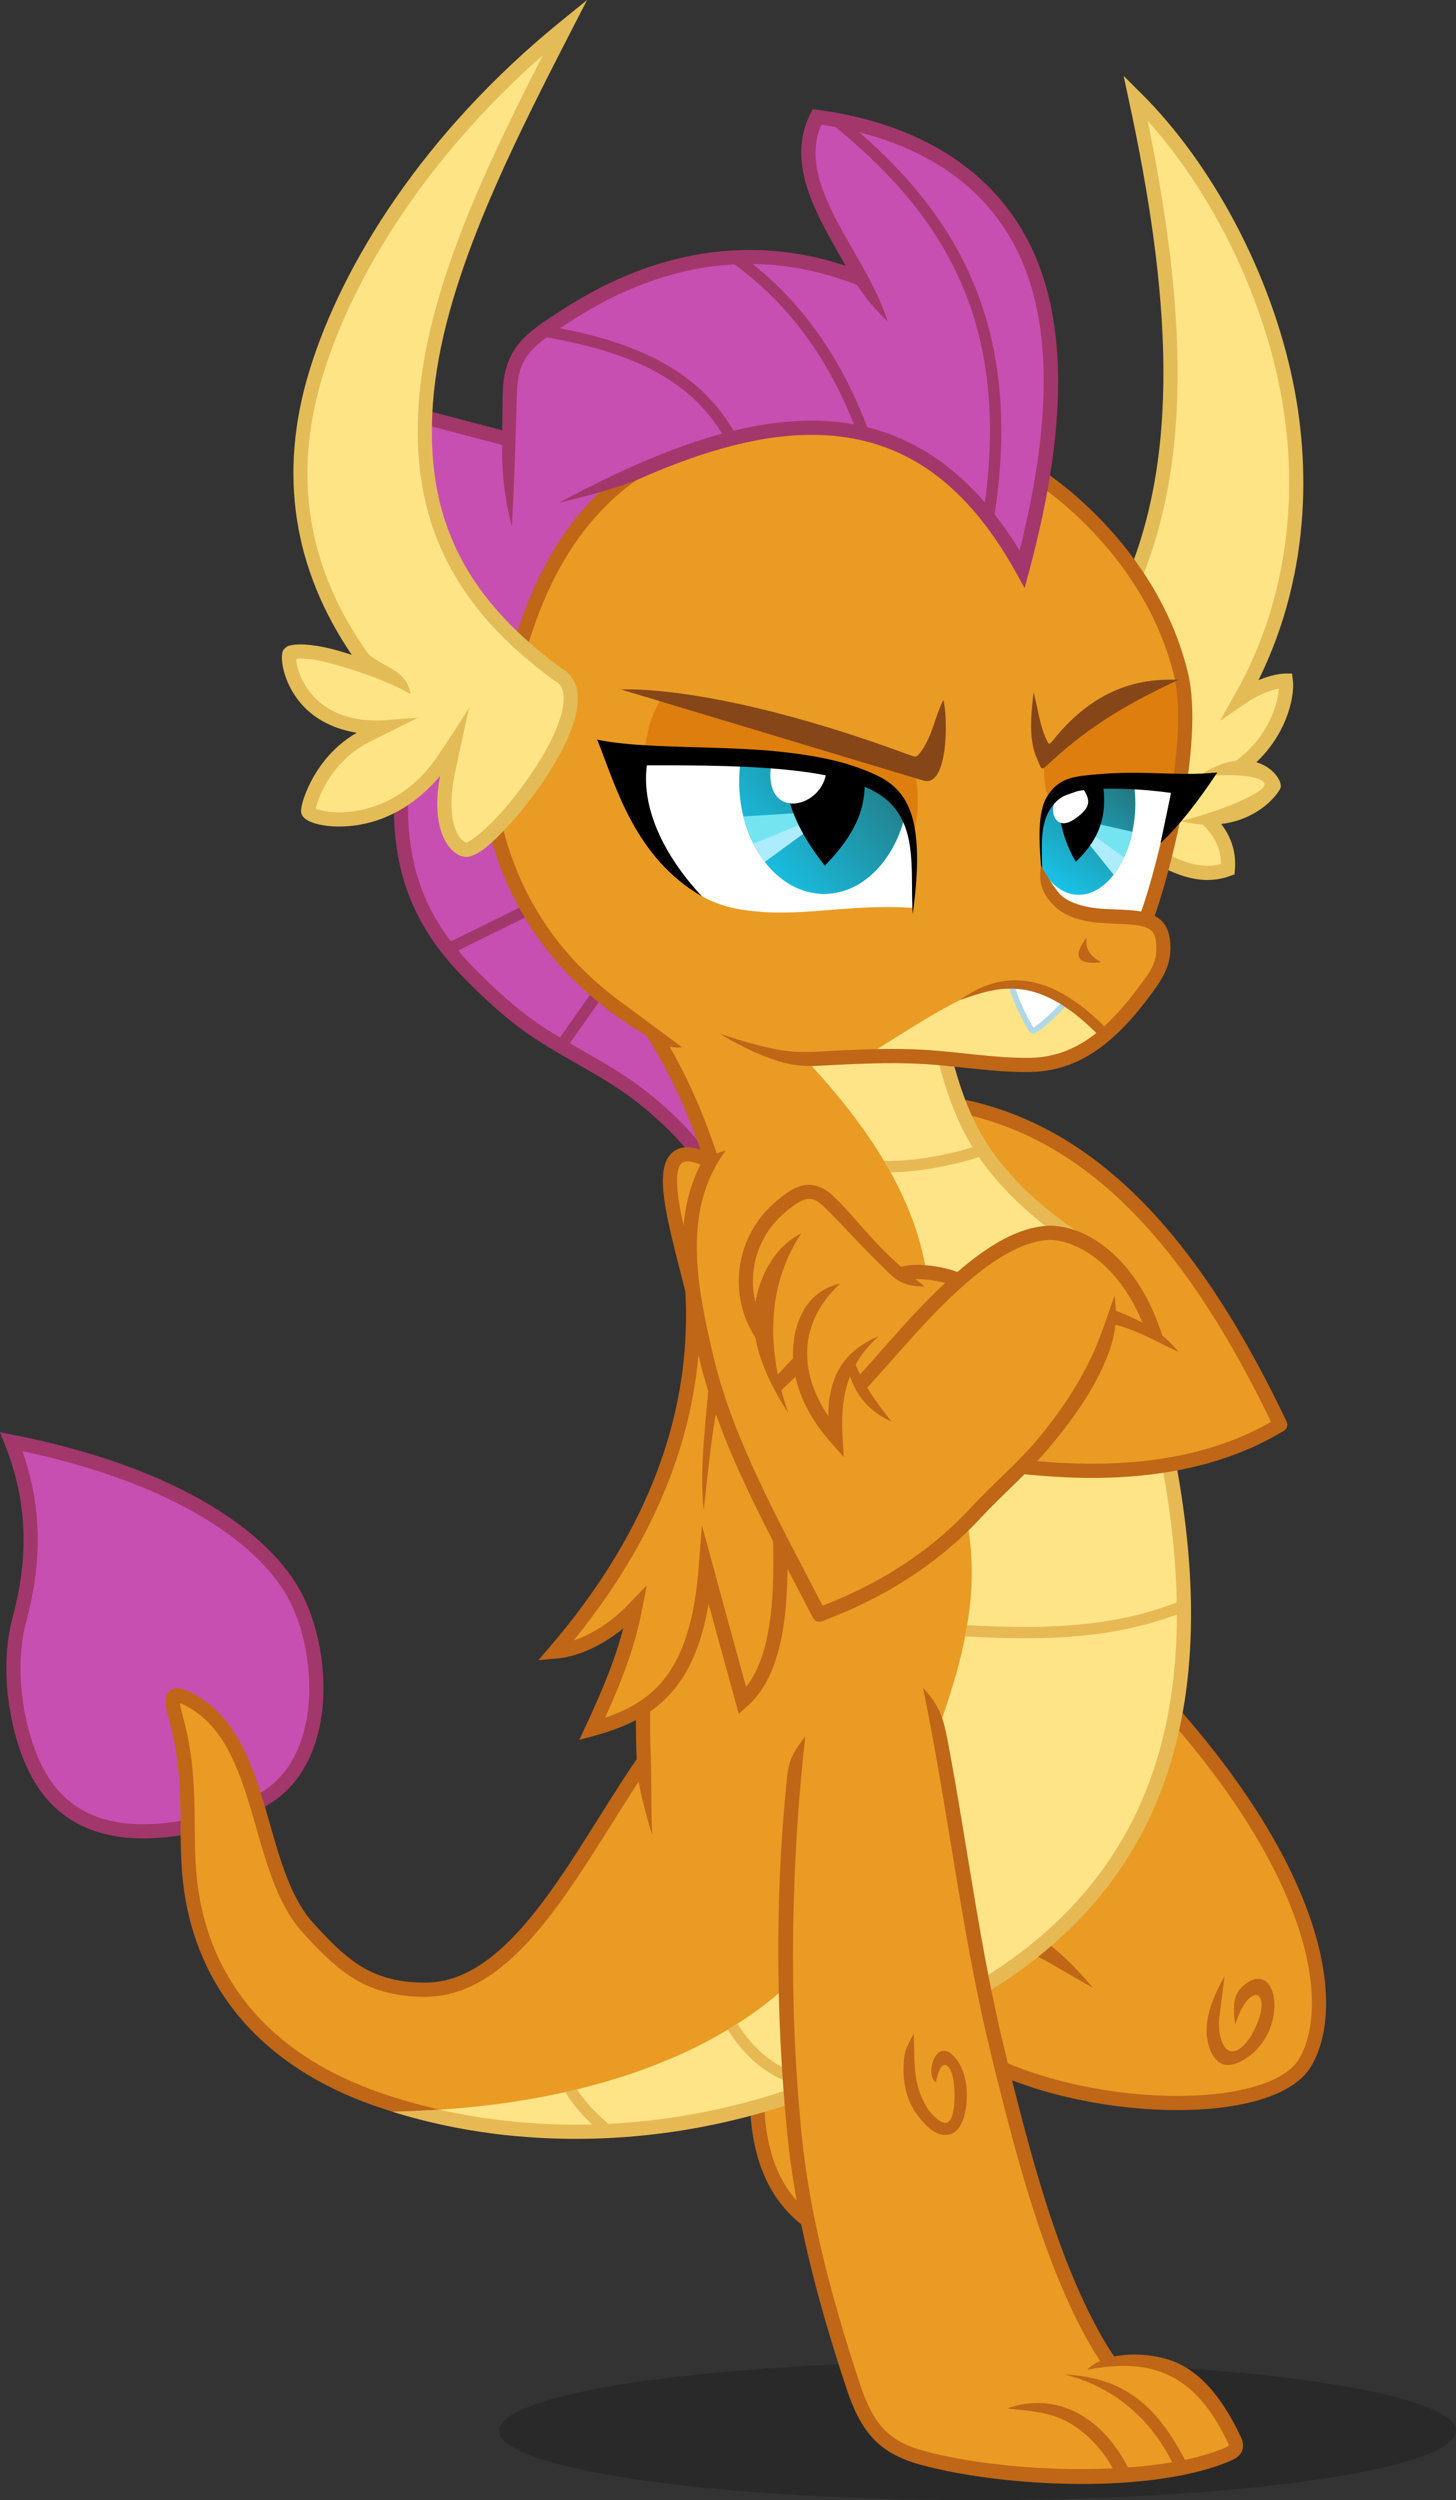 <?xml version="1.0" encoding="UTF-8" standalone="no"?>
<!-- Created with Inkscape (http://www.inkscape.org/) -->
<svg xmlns:dc="http://purl.org/dc/elements/1.1/" xmlns:cc="http://creativecommons.org/ns#" xmlns:rdf="http://www.w3.org/1999/02/22-rdf-syntax-ns#" xmlns:svg="http://www.w3.org/2000/svg" xmlns="http://www.w3.org/2000/svg" xmlns:xlink="http://www.w3.org/1999/xlink" xmlns:sodipodi="http://sodipodi.sourceforge.net/DTD/sodipodi-0.dtd" xmlns:inkscape="http://www.inkscape.org/namespaces/inkscape" id="svg2" version="1.1" inkscape:version="0.91 r13725" width="1026.825" height="1762.143" viewBox="0 0 1026.825 1762.143" sodipodi:docname="3cool5school.svg" inkscape:export-filename="/home/tps/3cool5school.png" inkscape:export-xdpi="525.89276" inkscape:export-ydpi="525.89276">
  <rect x="0" y="0" width="1026.825" height="1762.143" fill="#333333" stroke="none"/>
  <defs id="defs6">
    <linearGradient inkscape:collect="always" id="linearGradient4619">
      <stop style="stop-color:#23777f;stop-opacity:1;" offset="0" id="stop4621"/>
      <stop style="stop-color:#19c2e7;stop-opacity:1" offset="1" id="stop4623"/>
    </linearGradient>
    <clipPath clipPathUnits="userSpaceOnUse" id="clipPath4140">
      <rect style="opacity:1;fill:#fcf091;fill-opacity:1;stroke:none;stroke-width:1;stroke-linecap:butt;stroke-linejoin:miter;stroke-miterlimit:6;stroke-dasharray:none;stroke-opacity:1" id="rect4142" width="470.058" height="649.191" x="138.728" y="317.672"/>
    </clipPath>
    <clipPath clipPathUnits="userSpaceOnUse" id="clipPath4140-3">
      <rect style="opacity:1;fill:#fcf091;fill-opacity:1;stroke:none;stroke-width:1;stroke-linecap:butt;stroke-linejoin:miter;stroke-miterlimit:6;stroke-dasharray:none;stroke-opacity:1" id="rect4142-6" width="470.058" height="649.191" x="138.728" y="317.672"/>
    </clipPath>
    <clipPath clipPathUnits="userSpaceOnUse" id="clipPath4316">
      <path style="opacity:1;fill:none;fill-opacity:1;stroke:#ff00ff;stroke-width:1;stroke-linecap:butt;stroke-linejoin:miter;stroke-miterlimit:6;stroke-dasharray:none;stroke-opacity:1" d="m 639.797,1176.316 c 13.177,4.468 7.461,17.518 20.804,23.483 17.314,7.739 108.711,11.58 108.711,11.58 0,0 151.128,-16.207 228.476,-53.12 l 87.926,-54.449 C 1233.582,1020.258 1274.796,870.578 1240,702.857 l -188.095,0 c 48.979,87.982 15.034,166.75 -14.399,246.019 l -38.129,45.597 c -10.862,25.391 -20.939,59.416 -39.204,79.506 -53.224,58.544 -159.465,105.587 -320.377,102.336 z" id="path4318" inkscape:connector-curvature="0" sodipodi:nodetypes="cscccccccsc"/>
    </clipPath>
    <clipPath clipPathUnits="userSpaceOnUse" id="clipPath4476">
      <path style="opacity:1;fill:none;fill-opacity:1;stroke:#00ff00;stroke-width:1;stroke-linecap:butt;stroke-linejoin:miter;stroke-miterlimit:6;stroke-dasharray:none;stroke-opacity:1" d="m 957.069,432.29 c 42.572,44.969 77.913,94.886 87.408,151.338 0.94,5.587 14.819,8.603 21.19,4.25 32.744,-22.372 65.484,-44.785 103.181,-19.823 L 1067.024,410.37 Z" id="path4478" inkscape:connector-curvature="0" sodipodi:nodetypes="cssccc"/>
    </clipPath>
    <clipPath clipPathUnits="userSpaceOnUse" id="clipPath4569">
      <ellipse ry="79.276" rx="59.901" cy="238.875" cx="972.5" id="ellipse4571" style="opacity:1;fill:none;fill-opacity:1;stroke:#00ff00;stroke-width:1;stroke-linecap:butt;stroke-linejoin:miter;stroke-miterlimit:6;stroke-dasharray:none;stroke-opacity:1"/>
    </clipPath>
    <clipPath clipPathUnits="userSpaceOnUse" id="clipPath4597">
      <path sodipodi:nodetypes="cscccc" inkscape:connector-curvature="0" id="path4599" d="m 854.185,282.384 c 9.853,26.762 32.971,42.813 61.132,47.003 40.627,6.045 71.521,-4.467 119.582,-1.402 5.907,-32.305 -0.614,-55.31 -9.241,-76.714 -61.972,-35.607 -128.049,-26.365 -193.04,-28.991 z" style="opacity:1;fill:#ffffff;fill-opacity:1;stroke:none;stroke-width:1;stroke-linecap:butt;stroke-linejoin:miter;stroke-miterlimit:6;stroke-dasharray:none;stroke-opacity:1"/>
    </clipPath>
    <linearGradient inkscape:collect="always" xlink:href="#linearGradient4619" id="linearGradient4625" x1="1027.099" y1="230.125" x2="931.651" y2="312.875" gradientUnits="userSpaceOnUse"/>
    <clipPath clipPathUnits="userSpaceOnUse" id="clipPath4675">
      <ellipse transform="matrix(1,0,-0.041,0.999,0,0)" ry="60.496" rx="37.383" cy="258.593" cx="1165.142" id="ellipse4677" style="opacity:1;fill:none;fill-opacity:1;stroke:#ff0000;stroke-width:1;stroke-linecap:butt;stroke-linejoin:round;stroke-miterlimit:6;stroke-dasharray:none;stroke-opacity:1"/>
    </clipPath>
    <linearGradient inkscape:collect="always" xlink:href="#linearGradient4619" id="linearGradient4685" x1="1201.686" y1="244.582" x2="1152.319" y2="314.64" gradientUnits="userSpaceOnUse"/>
    <clipPath clipPathUnits="userSpaceOnUse" id="clipPath4699">
      <path sodipodi:nodetypes="ccccc" inkscape:connector-curvature="0" id="path4701" d="m 1155.5,239.25 67.75,1.5 -25.75,96.25 c -41.411,0.133 -65.503,-9.968 -70.25,-31.5 -6.738,-42.878 3.661,-63.697 28.25,-66.25 z" style="opacity:1;fill:#ffffff;fill-opacity:1;stroke:none;stroke-width:1;stroke-linecap:butt;stroke-linejoin:round;stroke-miterlimit:6;stroke-dasharray:none;stroke-opacity:1"/>
    </clipPath>
  </defs>
  <sodipodi:namedview pagecolor="#ffffff" bordercolor="#666666" borderopacity="1" objecttolerance="10" gridtolerance="10" guidetolerance="10" inkscape:pageopacity="0" inkscape:pageshadow="2" inkscape:window-width="1920" inkscape:window-height="1060" id="namedview4" showgrid="false" inkscape:zoom="0.1767767" inkscape:cx="-799.53087" inkscape:cy="976.76083" inkscape:window-x="0" inkscape:window-y="0" inkscape:window-maximized="1" inkscape:current-layer="layer2" fit-margin-top="0" fit-margin-left="0" fit-margin-right="0" fit-margin-bottom="0" borderlayer="true" inkscape:showpageshadow="false"/>
  <g inkscape:groupmode="layer" id="layer2" inkscape:label="Smolder" style="display:inline;opacity:1" transform="translate(-391.318,311.902)">
    <ellipse style="opacity:0.2;fill:#000000;fill-opacity:1;stroke:none;stroke-width:0;stroke-linecap:butt;stroke-linejoin:miter;stroke-miterlimit:6;stroke-dasharray:none;stroke-opacity:1" id="path4823" cx="1080.747" cy="1401.344" rx="337.396" ry="48.897"/>
    <g id="g4732">
      <path style="opacity:1;fill:#c74fb1;fill-opacity:1;stroke:none;stroke-width:10;stroke-linecap:butt;stroke-linejoin:miter;stroke-miterlimit:6;stroke-dasharray:none;stroke-opacity:1" d="m 675.5,231.5 c -6.827,64.873 11.363,106.124 45.428,141.151 14.136,14.535 31.226,30.544 49.285,42.528 23.974,15.909 49.653,27.391 72.387,44.955 C 862.037,475.15 885.699,498.532 891,513.5 L 915.654,499.391 749.534,211.663 Z" id="path4730" inkscape:connector-curvature="0" sodipodi:nodetypes="csssc"/>
      <path inkscape:connector-curvature="0" id="path4728" d="m 787.5,424.5 34.5,-49" style="opacity:1;fill:none;fill-opacity:1;stroke:#a2376b;stroke-width:8;stroke-linecap:butt;stroke-linejoin:miter;stroke-miterlimit:6;stroke-dasharray:none;stroke-opacity:1"/>
      <path inkscape:connector-curvature="0" id="path4726" d="m 707.5,357 74,-36.5" style="opacity:1;fill:none;fill-opacity:1;stroke:#a2376b;stroke-width:8;stroke-linecap:butt;stroke-linejoin:miter;stroke-miterlimit:6;stroke-dasharray:none;stroke-opacity:1"/>
      <path sodipodi:nodetypes="csssc" inkscape:connector-curvature="0" id="path4724" d="m 675.5,231.5 c -6.827,64.873 11.363,106.124 45.428,141.151 14.136,14.535 31.226,30.544 49.285,42.528 23.974,15.909 49.653,27.391 72.387,44.955 C 862.037,475.15 885.699,498.532 891,513.5" style="opacity:1;fill:none;fill-opacity:1;stroke:#a2376b;stroke-width:10;stroke-linecap:butt;stroke-linejoin:miter;stroke-miterlimit:6;stroke-dasharray:none;stroke-opacity:1"/>
    </g>
    <g id="g4713">
      <path style="opacity:1;fill:#fee485;fill-opacity:1;stroke:none;stroke-width:10;stroke-linecap:butt;stroke-linejoin:miter;stroke-miterlimit:6;stroke-dasharray:none;stroke-opacity:1" d="m 1266.014,228.229 c 26.703,-19.445 33.59,-48.825 32.12,-60.459 0,0 -13.502,-0.137 -31.499,12.133 42.787,-75.707 44.812,-157.128 31.767,-221.075 -15.472,-75.846 -56.15,-152.129 -106.221,-201.825 29.025,134.495 38.482,254.211 -5.657,349.311 l 9.192,178.191 c 19.015,12.25 40.19,24.163 61.518,16.263 1.096,-12.545 -3.177,-25.165 -15.453,-36.088 16.34,-0.108 32.68,-8.579 49.02,-18.961 -8.263,-14.518 -16.526,-12.169 -24.79,-17.49 z" id="path4711" inkscape:connector-curvature="0" sodipodi:nodetypes="cccsccccccc"/>
      <path sodipodi:nodetypes="cscsc" inkscape:connector-curvature="0" id="path4709" d="m 1235.669,235.715 c 37.143,-25.7 59.536,-2.562 58.927,6.981 -0.225,3.519 -22.662,35.832 -70.594,24.132 26.424,-6.541 54.794,-18.169 58.729,-24.381 2.86,-4.515 -8.499,-10.825 -47.061,-6.732 z" style="opacity:1;fill:#e3bc58;fill-opacity:1;stroke:none;stroke-width:1;stroke-linecap:butt;stroke-linejoin:miter;stroke-miterlimit:6;stroke-dasharray:none;stroke-opacity:1"/>
      <path sodipodi:nodetypes="cccsccccc" inkscape:connector-curvature="0" id="path4707" d="m 1266.014,228.229 c 26.703,-19.445 33.59,-48.825 32.12,-60.459 0,0 -13.502,-0.137 -31.499,12.133 42.787,-75.707 44.812,-157.128 31.767,-221.075 -15.472,-75.846 -56.15,-152.129 -106.221,-201.825 29.025,134.495 38.482,254.211 -5.657,349.311 l 9.192,178.191 c 19.015,12.25 40.19,24.163 61.518,16.263 1.096,-12.545 -3.177,-25.165 -15.453,-36.088" style="opacity:1;fill:none;fill-opacity:1;stroke:#e3bc58;stroke-width:10;stroke-linecap:butt;stroke-linejoin:miter;stroke-miterlimit:6;stroke-dasharray:none;stroke-opacity:1"/>
    </g>
    <g id="g4348">
      <path style="opacity:1;fill:#c74fb1;fill-opacity:1;stroke:none;stroke-width:10;stroke-linecap:butt;stroke-linejoin:miter;stroke-miterlimit:6;stroke-dasharray:none;stroke-opacity:1" d="m 552.89,964.843 c 71.347,-12.509 70.869,-103.854 47.43,-150.144 -20.819,-41.117 -83.312,-87.321 -200.974,-110.475 16.937,42.674 17.115,82.629 5.684,125.256 -9.608,35.83 -1.539,78.842 10.813,104.288 17.267,35.57 52.645,57.129 126.271,37.81" id="path4346" inkscape:connector-curvature="0" sodipodi:nodetypes="cscssc"/>
      <path sodipodi:nodetypes="cscssc" inkscape:connector-curvature="0" id="path4344" d="m 552.89,964.843 c 71.347,-12.509 70.869,-103.854 47.43,-150.144 -20.819,-41.117 -83.312,-87.321 -200.974,-110.475 16.937,42.674 17.115,82.629 5.684,125.256 -9.608,35.83 -1.539,78.842 10.813,104.288 17.267,35.57 52.645,57.129 126.271,37.81" style="opacity:1;fill:none;fill-opacity:1;stroke:#a2376b;stroke-width:10;stroke-linecap:butt;stroke-linejoin:miter;stroke-miterlimit:6;stroke-dasharray:none;stroke-opacity:1"/>
    </g>
    <g id="g4226">
      <path sodipodi:nodetypes="ccccscc" inkscape:connector-curvature="0" id="path4224" d="m 958.298,1142.63 -39.059,6.734 c 8.072,42.875 13.15,96.442 54.885,105.729 l 99.332,-121.892 c 77.531,42.591 203.944,53.097 234.683,13.19 25.963,-33.706 18.952,-118.264 -90.847,-255.266 z" style="opacity:1;fill:#e99b24;fill-opacity:1;stroke:none;stroke-width:1;stroke-linecap:butt;stroke-linejoin:miter;stroke-miterlimit:6;stroke-dasharray:none;stroke-opacity:1"/>
      <path sodipodi:nodetypes="ccc" inkscape:connector-curvature="0" id="path4220" d="m 1123.29,1052.726 c 16.067,11.069 28.005,23.514 38.722,36.365 -17.082,-9.381 -34.906,-20.988 -51.181,-27.948" style="opacity:1;fill:#bf6617;fill-opacity:1;stroke:none;stroke-width:1;stroke-linecap:butt;stroke-linejoin:miter;stroke-miterlimit:6;stroke-dasharray:none;stroke-opacity:1"/>
      <path sodipodi:nodetypes="cc" inkscape:connector-curvature="0" id="path4216" d="m 978.095,1263.333 c -44.222,-20.496 -54.168,-63.147 -52.823,-105.714" style="opacity:1;fill:none;fill-opacity:1;stroke:#bf6617;stroke-width:10;stroke-linecap:butt;stroke-linejoin:miter;stroke-miterlimit:6;stroke-dasharray:none;stroke-opacity:1"/>
      <path sodipodi:nodetypes="csc" inkscape:connector-curvature="0" id="path4218" d="m 1078.843,1136.569 c 74.81,42.301 209.659,45.914 233.208,4.772 22.94,-40.08 9.531,-132.061 -99.867,-253.269" style="opacity:1;fill:none;fill-opacity:1;stroke:#bf6617;stroke-width:10;stroke-linecap:butt;stroke-linejoin:miter;stroke-miterlimit:6;stroke-dasharray:none;stroke-opacity:1"/>
      <path sodipodi:nodetypes="cssscsssc" inkscape:connector-curvature="0" id="path4222" d="m 1254.946,1081.01 c -11.888,20.51 -15.402,37.382 -10.619,50.641 4.881,13.531 13.851,14.457 24.621,7.912 32.377,-19.676 23.902,-72.976 -0.768,-51.907 -8.378,7.155 -6.863,17.563 -5.827,27.699 10.335,-33.123 27.901,-24.168 12.861,4.808 -6.009,11.577 -17.745,21.736 -22.838,4.881 -2.29,-7.58 -1.358,-13.525 -0.322,-21.575 z" style="opacity:1;fill:#bf6617;fill-opacity:1;stroke:none;stroke-width:1;stroke-linecap:butt;stroke-linejoin:miter;stroke-miterlimit:6;stroke-dasharray:none;stroke-opacity:1"/>
    </g>
    <g id="g4333">
      <g id="g4329">
        <path style="opacity:1;fill:#e99b24;fill-opacity:1;stroke:none;stroke-width:10;stroke-linecap:butt;stroke-linejoin:miter;stroke-miterlimit:6;stroke-dasharray:none;stroke-opacity:1" d="m 850.034,922.837 c -47.335,66.033 -91.08,167.375 -158.605,167.639 -15.687,0.061 -29.286,-2.657 -41.517,-8.594 -15.994,-7.764 -29.452,-21.968 -41.221,-34.853 -37.617,-41.189 -29.492,-129.779 -81.436,-159.692 -18.185,-10.472 -15.076,-0.493 -11.264,13.853 11.562,43.508 5.208,77.336 9.459,113.836 7.189,61.734 44.053,122.862 134.55,153.545 30.277,10.265 62.263,16.956 95.054,20.046 L 978.095,1137.143 1000,883.81 Z" id="path4258" inkscape:connector-curvature="0" sodipodi:nodetypes="csssssssc"/>
        <path sodipodi:nodetypes="csssssssc" inkscape:connector-curvature="0" id="path4235" d="m 850.034,922.837 c -47.335,66.033 -91.08,167.375 -158.605,167.639 -15.687,0.061 -29.286,-2.657 -41.517,-8.594 -15.994,-7.764 -29.452,-21.968 -41.221,-34.853 -37.617,-41.189 -29.492,-129.779 -81.436,-159.692 -18.185,-10.472 -15.076,-0.493 -11.264,13.853 11.562,43.508 5.208,77.336 9.459,113.836 7.189,61.734 44.053,122.862 134.55,153.545 30.277,10.265 62.263,16.956 95.054,20.046" style="opacity:1;fill:none;fill-opacity:1;stroke:#bf6617;stroke-width:10;stroke-linecap:butt;stroke-linejoin:miter;stroke-miterlimit:6;stroke-dasharray:none;stroke-opacity:1"/>
      </g>
      <path style="display:inline;opacity:1;fill:#e99b24;fill-opacity:1;stroke:none;stroke-width:10;stroke-linecap:butt;stroke-linejoin:miter;stroke-miterlimit:6;stroke-dasharray:none;stroke-opacity:1" d="m 845.873,791.502 -1.587,144.955 9.192,54.447 232.638,-63.64 9.192,-299.813 z" id="path4486" inkscape:connector-curvature="0" sodipodi:nodetypes="cccccc"/>
      <g clip-path="url(#clipPath4316)" id="g4272">
        <path style="display:inline;opacity:1;fill:#fee486;fill-opacity:1;stroke:none;stroke-width:10;stroke-linecap:butt;stroke-linejoin:miter;stroke-miterlimit:6;stroke-dasharray:none;stroke-opacity:1" d="m 660,1168.571 c 30.277,10.265 62.263,16.956 95.054,20.046 81.176,7.647 167.29,-6.779 244.639,-43.692 l 74.593,-50.64 c 147.868,-83.552 172.892,-223.708 138.095,-391.429 l -160.476,0 C 1100.884,790.839 820.575,1174.516 660,1168.571 Z" id="path4241" inkscape:connector-curvature="0" sodipodi:nodetypes="csccccc"/>
        <path style="opacity:1;fill:none;fill-opacity:1;stroke:#e7b954;stroke-width:10;stroke-linecap:butt;stroke-linejoin:miter;stroke-miterlimit:6;stroke-dasharray:none;stroke-opacity:1" d="m 660,1168.571 c 30.277,10.265 62.263,16.956 95.054,20.046 81.176,7.647 167.29,-6.779 244.639,-43.692 l 74.593,-50.64 c 147.868,-83.552 172.892,-223.708 138.095,-391.429" id="path4233" inkscape:connector-curvature="0" sodipodi:nodetypes="csccc"/>
        <path sodipodi:nodetypes="cc" inkscape:connector-curvature="0" id="path4289" d="m 1050.559,836.217 c 57.691,3.537 118.477,7.149 176.168,-16.598" style="display:inline;opacity:1;fill:none;fill-opacity:1;stroke:#e7b954;stroke-width:8;stroke-linecap:butt;stroke-linejoin:miter;stroke-miterlimit:6;stroke-dasharray:none;stroke-opacity:1"/>
        <path sodipodi:nodetypes="cc" inkscape:connector-curvature="0" id="path4291" d="m 900.952,1103.333 c 8.539,19.514 30.345,49.962 63.81,51.429" style="display:inline;opacity:1;fill:none;fill-opacity:1;stroke:#e7b954;stroke-width:8;stroke-linecap:butt;stroke-linejoin:miter;stroke-miterlimit:6;stroke-dasharray:none;stroke-opacity:1"/>
        <path sodipodi:nodetypes="cc" inkscape:connector-curvature="0" id="path4293" d="m 786.667,1145.238 c 5.058,17.84 19.106,33.272 35.238,46.191" style="display:inline;opacity:1;fill:none;fill-opacity:1;stroke:#e7b954;stroke-width:8;stroke-linecap:butt;stroke-linejoin:miter;stroke-miterlimit:6;stroke-dasharray:none;stroke-opacity:1"/>
      </g>
      <path style="color:#000000;font-style:normal;font-variant:normal;font-weight:normal;font-stretch:normal;font-size:medium;line-height:normal;font-family:sans-serif;text-indent:0;text-align:start;text-decoration:none;text-decoration-line:none;text-decoration-style:solid;text-decoration-color:#000000;letter-spacing:normal;word-spacing:normal;text-transform:none;direction:ltr;block-progression:tb;writing-mode:lr-tb;baseline-shift:baseline;text-anchor:start;white-space:normal;clip-rule:nonzero;display:inline;overflow:visible;visibility:visible;opacity:1;isolation:auto;mix-blend-mode:normal;color-interpolation:sRGB;color-interpolation-filters:linearRGB;solid-color:#000000;solid-opacity:1;fill:#bf6617;fill-opacity:1;fill-rule:nonzero;stroke:none;stroke-width:10;stroke-linecap:butt;stroke-linejoin:miter;stroke-miterlimit:6;stroke-dasharray:none;stroke-dashoffset:0;stroke-opacity:1;color-rendering:auto;image-rendering:auto;shape-rendering:auto;text-rendering:auto;enable-background:accumulate" d="m 842.131,846.959 c -2.522,31.255 -2.997,60.314 -1.508,87.284 0.933,16.898 10.685,47.363 10.685,47.363 -1.036,-21.499 -0.353,-38.588 -1.057,-55.367 -0.999,-24.358 -0.41,-50.491 1.848,-78.476 z" id="path4482" inkscape:connector-curvature="0" sodipodi:nodetypes="cscccc"/>
    </g>
    <g id="g4518">
      <path style="opacity:1;fill:#e99b24;fill-opacity:1;stroke:none;stroke-width:10;stroke-linecap:butt;stroke-linejoin:miter;stroke-miterlimit:6;stroke-dasharray:none;stroke-opacity:1" d="m 895.197,507.951 c -49.895,-26.637 -28.498,36.932 -15.556,89.803 5.367,97.021 -34.283,181.389 -96.838,254.437 16.73,-1.397 37.702,-11.272 56.533,-30.991 -5.94,31.037 -17.912,58.455 -30.406,85.56 43.93,-12.009 74.122,-34.048 80.196,-114.344 7.375,27.124 15.506,56.908 25.87,94.545 32.692,-29.029 26.781,-99.317 25.456,-147.078" id="path4514" inkscape:connector-curvature="0" sodipodi:nodetypes="cccccccc"/>
      <path sodipodi:nodetypes="cccccccc" inkscape:connector-curvature="0" id="path4512" d="m 895.197,507.951 c -49.895,-26.637 -28.498,36.932 -15.556,89.803 5.367,97.021 -34.283,181.389 -96.838,254.437 16.73,-1.397 37.702,-11.272 56.533,-30.991 -5.94,31.037 -17.912,58.455 -30.406,85.56 43.93,-12.009 74.122,-34.048 80.196,-114.344 7.375,27.124 15.506,56.908 25.87,94.545 32.692,-29.029 26.781,-99.317 25.456,-147.078" style="opacity:1;fill:none;fill-opacity:1;stroke:#bf6617;stroke-width:10;stroke-linecap:butt;stroke-linejoin:miter;stroke-miterlimit:6;stroke-dasharray:none;stroke-opacity:1"/>
      <path sodipodi:nodetypes="cccc" inkscape:connector-curvature="0" id="path4516" d="m 891.662,658.918 c -2.562,31.636 -7.217,64.076 -4.066,93.515 3.194,-27.631 5.663,-56.857 11.066,-79.628 z" style="opacity:1;fill:#bf6617;fill-opacity:1;stroke:none;stroke-width:1;stroke-linecap:butt;stroke-linejoin:miter;stroke-miterlimit:6;stroke-dasharray:none;stroke-opacity:1"/>
    </g>
    <g id="g4208">
      <path style="opacity:1;fill:#e99b24;fill-opacity:1;stroke:none;stroke-width:10;stroke-linecap:butt;stroke-linejoin:miter;stroke-miterlimit:6;stroke-dasharray:none;stroke-opacity:1" d="m 954.286,911.429 c -9.398,83.002 -12.507,181.612 -2.748,280.363 5.425,54.892 19.71,112.575 41.531,178.306 10.054,30.284 22.159,43.21 49.312,50.502 62.7,16.84 173.942,19.722 222.381,-6.314 -28.249,-66.355 -93.822,-64 -93.822,-64 -27.202,-50.826 -46.987,-114.46 -72.524,-212.199 -21.643,-82.837 -39.101,-170.151 -53.245,-260.117 z" id="path4194" inkscape:connector-curvature="0" sodipodi:nodetypes="csssccscc"/>
      <path sodipodi:nodetypes="ssssssccscscccsssscs" inkscape:connector-curvature="0" id="path4186" d="m 945.382,951.027 c -7.113,74.007 -7.088,157.582 1.181,241.256 5.475,55.406 19.87,113.448 41.762,179.391 5.149,15.51 10.977,27.08 19.396,35.775 8.42,8.695 19.252,14.191 33.363,17.98 61.042,16.394 164.713,20.361 218.6,-3.148 2.74,-1.195 5.423,-2.773 7.094,-5.766 1.671,-2.992 1.429,-6.919 -0.055,-10.127 -14.405,-31.141 -31.871,-49.379 -51.83,-55.377 -18.898,-5.68 -44.292,-4.953 -56.871,7.244 18.238,-3.255 36.465,-4.445 53.25,2.076 16.785,6.522 32.719,20.729 46.377,50.256 0.636,1.375 0.386,1.075 0.399,1.053 0.012,-0.022 -0.616,0.713 -2.361,1.475 -49.01,21.382 -153.421,18.391 -212.008,2.656 -13.042,-3.503 -21.839,-8.118 -28.773,-15.279 -6.935,-7.161 -12.185,-17.194 -17.09,-31.969 -21.751,-65.521 -35.927,-122.844 -41.301,-177.223 -9.717,-98.324 -6.621,-196.626 2.74,-279.311 -12.255,15.572 -12.025,19.821 -13.872,39.037 z" style="color:#000000;font-style:normal;font-variant:normal;font-weight:normal;font-stretch:normal;font-size:medium;line-height:normal;font-family:sans-serif;text-indent:0;text-align:start;text-decoration:none;text-decoration-line:none;text-decoration-style:solid;text-decoration-color:#000000;letter-spacing:normal;word-spacing:normal;text-transform:none;direction:ltr;block-progression:tb;writing-mode:lr-tb;baseline-shift:baseline;text-anchor:start;white-space:normal;clip-rule:nonzero;display:inline;overflow:visible;visibility:visible;opacity:1;isolation:auto;mix-blend-mode:normal;color-interpolation:sRGB;color-interpolation-filters:linearRGB;solid-color:#000000;solid-opacity:1;fill:#bf6617;fill-opacity:1;fill-rule:nonzero;stroke:none;stroke-width:10;stroke-linecap:butt;stroke-linejoin:miter;stroke-miterlimit:6;stroke-dasharray:none;stroke-dashoffset:0;stroke-opacity:1;color-rendering:auto;image-rendering:auto;shape-rendering:auto;text-rendering:auto;enable-background:accumulate"/>
      <path sodipodi:nodetypes="csssccsssc" inkscape:connector-curvature="0" id="path4188" d="m 1042.246,877.678 c 1.573,7.615 3.08,15.229 4.533,22.84 15.127,79.198 24.485,158.149 43.611,236.094 11.219,45.722 24.502,98.324 42.022,144.332 10.179,26.732 23.056,54.339 36.725,74.142 l 8.23,-5.68 c -12.857,-18.628 -25.619,-45.781 -35.611,-72.021 -17.215,-45.207 -30.446,-97.487 -41.652,-143.156 -17.699,-72.127 -26.503,-145.768 -40.597,-220.02 -3.097,-16.317 -6.362,-24.886 -17.261,-36.531 z" style="color:#000000;font-style:normal;font-variant:normal;font-weight:normal;font-stretch:normal;font-size:medium;line-height:normal;font-family:sans-serif;text-indent:0;text-align:start;text-decoration:none;text-decoration-line:none;text-decoration-style:solid;text-decoration-color:#000000;letter-spacing:normal;word-spacing:normal;text-transform:none;direction:ltr;block-progression:tb;writing-mode:lr-tb;baseline-shift:baseline;text-anchor:start;white-space:normal;clip-rule:nonzero;display:inline;overflow:visible;visibility:visible;opacity:1;isolation:auto;mix-blend-mode:normal;color-interpolation:sRGB;color-interpolation-filters:linearRGB;solid-color:#000000;solid-opacity:1;fill:#bf6617;fill-opacity:1;fill-rule:nonzero;stroke:none;stroke-width:10;stroke-linecap:butt;stroke-linejoin:miter;stroke-miterlimit:6;stroke-dasharray:none;stroke-dashoffset:0;stroke-opacity:1;color-rendering:auto;image-rendering:auto;shape-rendering:auto;text-rendering:auto;enable-background:accumulate"/>
      <path sodipodi:nodetypes="csccc" inkscape:connector-curvature="0" id="path4190" d="m 1101.56,1385.638 c 15.079,1.629 29.378,2.32 42.126,9.149 16.054,8.6 29.372,24.702 35.564,39.598 l 9.297,-3.682 c -18.254,-38.675 -51.849,-57.669 -86.987,-45.066 z" style="color:#000000;font-style:normal;font-variant:normal;font-weight:normal;font-stretch:normal;font-size:medium;line-height:normal;font-family:sans-serif;text-indent:0;text-align:start;text-decoration:none;text-decoration-line:none;text-decoration-style:solid;text-decoration-color:#000000;letter-spacing:normal;word-spacing:normal;text-transform:none;direction:ltr;block-progression:tb;writing-mode:lr-tb;baseline-shift:baseline;text-anchor:start;white-space:normal;clip-rule:nonzero;display:inline;overflow:visible;visibility:visible;opacity:1;isolation:auto;mix-blend-mode:normal;color-interpolation:sRGB;color-interpolation-filters:linearRGB;solid-color:#000000;solid-opacity:1;fill:#bf6617;fill-opacity:1;fill-rule:nonzero;stroke:none;stroke-width:10;stroke-linecap:butt;stroke-linejoin:miter;stroke-miterlimit:6;stroke-dasharray:none;stroke-dashoffset:0;stroke-opacity:1;color-rendering:auto;image-rendering:auto;shape-rendering:auto;text-rendering:auto;enable-background:accumulate"/>
      <path sodipodi:nodetypes="cccc" inkscape:connector-curvature="0" id="path4192" d="m 1142.171,1361.623 c 36.361,9.212 63.234,33.502 78.256,67.149 l 8.036,-4.143 c -20.106,-38.954 -41.844,-60.62 -86.292,-63.006 z" style="color:#000000;font-style:normal;font-variant:normal;font-weight:normal;font-stretch:normal;font-size:medium;line-height:normal;font-family:sans-serif;text-indent:0;text-align:start;text-decoration:none;text-decoration-line:none;text-decoration-style:solid;text-decoration-color:#000000;letter-spacing:normal;word-spacing:normal;text-transform:none;direction:ltr;block-progression:tb;writing-mode:lr-tb;baseline-shift:baseline;text-anchor:start;white-space:normal;clip-rule:nonzero;display:inline;overflow:visible;visibility:visible;opacity:1;isolation:auto;mix-blend-mode:normal;color-interpolation:sRGB;color-interpolation-filters:linearRGB;solid-color:#000000;solid-opacity:1;fill:#bf6617;fill-opacity:1;fill-rule:nonzero;stroke:none;stroke-width:10;stroke-linecap:butt;stroke-linejoin:miter;stroke-miterlimit:6;stroke-dasharray:none;stroke-dashoffset:0;stroke-opacity:1;color-rendering:auto;image-rendering:auto;shape-rendering:auto;text-rendering:auto;enable-background:accumulate"/>
      <path sodipodi:nodetypes="ssssscsssccs" inkscape:connector-curvature="0" id="path4204" d="m 1028.587,1144.148 c -0.433,11.631 1.799,24.535 10.299,35.489 6.459,8.323 13.195,14.212 20.877,13.066 8.651,-1.29 11.604,-11.527 12.68,-18.336 2.103,-13.3 -0.28,-26.177 -6.102,-34.163 -14.467,-19.843 -23.274,10.192 -15.025,15.484 1.525,-7.261 4.385,-16.065 9.172,-10.401 3.765,4.455 4.924,19.204 3.34,29.473 -1.154,7.48 -3.896,12.292 -10.166,7.919 -2.069,-1.443 -5.122,-4.316 -7.716,-7.659 -10.82,-17.262 -9.452,-29.646 -10.215,-53.566 -5.88,10.915 -6.775,12.797 -7.143,22.692 z" style="color:#000000;font-style:normal;font-variant:normal;font-weight:normal;font-stretch:normal;font-size:medium;line-height:normal;font-family:sans-serif;text-indent:0;text-align:start;text-decoration:none;text-decoration-line:none;text-decoration-style:solid;text-decoration-color:#000000;letter-spacing:normal;word-spacing:normal;text-transform:none;direction:ltr;block-progression:tb;writing-mode:lr-tb;baseline-shift:baseline;text-anchor:start;white-space:normal;clip-rule:nonzero;display:inline;overflow:visible;visibility:visible;opacity:1;isolation:auto;mix-blend-mode:normal;color-interpolation:sRGB;color-interpolation-filters:linearRGB;solid-color:#000000;solid-opacity:1;fill:#bf6617;fill-opacity:1;fill-rule:nonzero;stroke:none;stroke-width:10;stroke-linecap:butt;stroke-linejoin:miter;stroke-miterlimit:6;stroke-dasharray:none;stroke-dashoffset:0;stroke-opacity:1;color-rendering:auto;image-rendering:auto;shape-rendering:auto;text-rendering:auto;enable-background:accumulate"/>
    </g>
    <g id="g4401" style="opacity:1">
      <path style="opacity:1;fill:#e99b24;fill-opacity:1;stroke:none;stroke-width:10;stroke-linecap:butt;stroke-linejoin:round;stroke-miterlimit:6;stroke-dasharray:none;stroke-opacity:1" d="m 850.599,414.107 c 0,0 43.835,88.606 41.882,91.99 -24.532,42.521 -13.396,94.465 -3.228,137.877 14.693,62.732 49.082,122.127 79.82,182.14 41.601,-15.423 79.43,-38.456 110.235,-71.602 15.148,-16.299 34.554,-34.8 34.554,-34.8 59.03,11.768 118.451,4.082 181.072,-27.25 -28.067,-54.239 -57.05,-107.832 -95.86,-148.208 -33.295,-34.639 -79.843,-62.717 -129.322,-76.473 l -16.036,-57.003 z" id="path4364" inkscape:connector-curvature="0" sodipodi:nodetypes="csscsccsccc"/>
      <g style="display:inline;opacity:1" id="g4451" clip-path="url(#clipPath4476)">
        <path sodipodi:nodetypes="ccccc" inkscape:connector-curvature="0" id="path4447" d="m 947.523,435.119 108.541,0 c 7.014,48.56 45.68,91.423 99.702,131.522 l -114.905,40.659 z" style="opacity:1;fill:#fee486;fill-opacity:1;stroke:none;stroke-width:1;stroke-linecap:butt;stroke-linejoin:miter;stroke-miterlimit:6;stroke-dasharray:none;stroke-opacity:1"/>
        <path sodipodi:nodetypes="cc" inkscape:connector-curvature="0" id="path4449" d="m 1004,509.25 c 25.491,4.334 65.281,-5.025 81.75,-11.25" style="opacity:1;fill:none;fill-opacity:1;stroke:#e7b954;stroke-width:8;stroke-linecap:butt;stroke-linejoin:miter;stroke-miterlimit:6;stroke-dasharray:none;stroke-opacity:1"/>
      </g>
      <path sodipodi:nodetypes="cscsc" inkscape:connector-curvature="0" id="path4352" d="m 1068.571,467.619 c 97.674,19.691 164.003,102.12 215.936,204.895 3.283,6.497 6.509,13.076 9.681,19.726 -6.776,4.12 -13.703,7.743 -20.716,10.924 -64.107,29.076 -135.34,21.229 -162.52,18.741" style="opacity:1;fill:none;fill-opacity:1;stroke:#bf6617;stroke-width:10;stroke-linecap:butt;stroke-linejoin:round;stroke-miterlimit:6;stroke-dasharray:none;stroke-opacity:1"/>
      <path style="color:#000000;font-style:normal;font-variant:normal;font-weight:normal;font-stretch:normal;font-size:medium;line-height:normal;font-family:sans-serif;text-indent:0;text-align:start;text-decoration:none;text-decoration-line:none;text-decoration-style:solid;text-decoration-color:#000000;letter-spacing:normal;word-spacing:normal;text-transform:none;direction:ltr;block-progression:tb;writing-mode:lr-tb;baseline-shift:baseline;text-anchor:start;white-space:normal;clip-rule:nonzero;display:inline;overflow:visible;visibility:visible;opacity:1;isolation:auto;mix-blend-mode:normal;color-interpolation:sRGB;color-interpolation-filters:linearRGB;solid-color:#000000;solid-opacity:1;fill:#e7b954;fill-opacity:1;fill-rule:nonzero;stroke:none;stroke-width:10;stroke-linecap:butt;stroke-linejoin:miter;stroke-miterlimit:6;stroke-dasharray:none;stroke-dashoffset:0;stroke-opacity:1;color-rendering:auto;image-rendering:auto;shape-rendering:auto;text-rendering:auto;enable-background:accumulate" d="m 1062.178,431.281 -9.699,2.438 c 6.798,27.058 15.486,50.378 30.09,71.201 14.223,20.281 33.587,38.667 55.214,54.11 4.26,3.042 18.386,0.335 18.386,0.335 -25.908,-16.47 -49.373,-37.315 -65.412,-60.186 -13.661,-19.479 -21.939,-41.475 -28.578,-67.898 z" id="path4414" inkscape:connector-curvature="0" sodipodi:nodetypes="ccsscsc"/>
      <path sodipodi:nodetypes="cccc" inkscape:connector-curvature="0" id="path4354" d="m 1222.381,640.952 c -15.702,-7.161 -30.094,-16.287 -48.095,-20 l 2.857,-9.524 c 18.104,7.069 34.689,15.53 45.238,29.524 z" style="opacity:1;fill:#bf6617;fill-opacity:1;stroke:none;stroke-width:1;stroke-linecap:butt;stroke-linejoin:miter;stroke-miterlimit:6;stroke-dasharray:none;stroke-opacity:1"/>
      <path sodipodi:nodetypes="cc" inkscape:connector-curvature="0" id="path4356" d="m 1069.078,591.423 c -7.843,-5.115 -32.756,-9.364 -42.426,-5.051" style="opacity:1;fill:none;fill-opacity:1;stroke:#bf6617;stroke-width:10;stroke-linecap:butt;stroke-linejoin:miter;stroke-miterlimit:6;stroke-dasharray:none;stroke-opacity:1"/>
      <path sodipodi:nodetypes="ssccssscssscscs" inkscape:connector-curvature="0" id="path4358" d="m 886.098,507.311 c -22.985,43.693 -11.614,95.53 -1.713,137.804 14.928,63.737 49.579,123.422 80.238,183.279 1.155,2.254 3.813,3.288 6.188,2.408 42.196,-15.643 80.752,-39.091 112.16,-72.887 14.879,-16.009 33.328,-31.941 46.225,-47.135 16.377,-19.293 33.07,-41.376 43.059,-66.711 6.151,-15.601 7.013,-27.312 5.101,-42.916 0,0 -9.256,27.441 -13.807,37.829 -10.58,24.146 -25.827,46.302 -41.977,65.328 -12.062,14.21 -30.508,30.209 -45.926,46.799 -29.185,31.403 -64.852,53.512 -104.221,68.688 -30.26,-58.773 -63.169,-116.618 -77.303,-176.961 -10.959,-46.789 -22.363,-101.675 8.926,-143.719 0,0 -14.409,3.365 -16.949,8.194 z" style="color:#000000;font-style:normal;font-variant:normal;font-weight:normal;font-stretch:normal;font-size:medium;line-height:normal;font-family:sans-serif;text-indent:0;text-align:start;text-decoration:none;text-decoration-line:none;text-decoration-style:solid;text-decoration-color:#000000;letter-spacing:normal;word-spacing:normal;text-transform:none;direction:ltr;block-progression:tb;writing-mode:lr-tb;baseline-shift:baseline;text-anchor:start;white-space:normal;clip-rule:nonzero;display:inline;overflow:visible;visibility:visible;opacity:1;isolation:auto;mix-blend-mode:normal;color-interpolation:sRGB;color-interpolation-filters:linearRGB;solid-color:#000000;solid-opacity:1;fill:#bf6617;fill-opacity:1;fill-rule:nonzero;stroke:none;stroke-width:10;stroke-linecap:butt;stroke-linejoin:round;stroke-miterlimit:6;stroke-dasharray:none;stroke-dashoffset:0;stroke-opacity:1;color-rendering:auto;image-rendering:auto;shape-rendering:auto;text-rendering:auto;enable-background:accumulate"/>
      <path sodipodi:nodetypes="ccsccssscc" inkscape:connector-curvature="0" id="path4360" d="m 1133.156,552.023 c -1.784,-0.049 -3.53,0.008 -5.229,0.17 -19.373,1.842 -38.55,13.483 -56.674,28.41 -31.265,25.749 -59.71,62.09 -76.279,79.258 l 7.195,6.943 c 17.459,-18.089 45.454,-53.787 75.439,-78.482 17.383,-14.316 35.33,-24.659 51.266,-26.174 19.009,-1.807 52.867,15.563 70.429,63.987 1.016,2.803 12.461,5.857 12.461,5.857 -16.355,-54.678 -51.842,-79.241 -78.609,-79.969 z" style="color:#000000;font-style:normal;font-variant:normal;font-weight:normal;font-stretch:normal;font-size:medium;line-height:normal;font-family:sans-serif;text-indent:0;text-align:start;text-decoration:none;text-decoration-line:none;text-decoration-style:solid;text-decoration-color:#000000;letter-spacing:normal;word-spacing:normal;text-transform:none;direction:ltr;block-progression:tb;writing-mode:lr-tb;baseline-shift:baseline;text-anchor:start;white-space:normal;clip-rule:nonzero;display:inline;overflow:visible;visibility:visible;opacity:1;isolation:auto;mix-blend-mode:normal;color-interpolation:sRGB;color-interpolation-filters:linearRGB;solid-color:#000000;solid-opacity:1;fill:#bf6617;fill-opacity:1;fill-rule:nonzero;stroke:none;stroke-width:10;stroke-linecap:butt;stroke-linejoin:round;stroke-miterlimit:6;stroke-dasharray:none;stroke-dashoffset:0;stroke-opacity:1;color-rendering:auto;image-rendering:auto;shape-rendering:auto;text-rendering:auto;enable-background:accumulate"/>
      <path sodipodi:nodetypes="scccccscs" inkscape:connector-curvature="0" id="path4370" d="m 950.574,644.146 c 0.454,20.875 10.039,41.702 26.197,60.018 l 9.613,10.896 -0.873,-14.504 c -1.457,-24.243 1.651,-49.611 25.589,-70.701 -25.003,10.505 -35.36,28.309 -35.666,56.252 -9.315,-13.725 -14.476,-28.182 -14.865,-42.238 -0.499,-18.027 6.525,-35.594 23.344,-51.131 -24.89,5.496 -33.82,29.316 -33.34,51.408 z" style="color:#000000;font-style:normal;font-variant:normal;font-weight:normal;font-stretch:normal;font-size:medium;line-height:normal;font-family:sans-serif;text-indent:0;text-align:start;text-decoration:none;text-decoration-line:none;text-decoration-style:solid;text-decoration-color:#000000;letter-spacing:normal;word-spacing:normal;text-transform:none;direction:ltr;block-progression:tb;writing-mode:lr-tb;baseline-shift:baseline;text-anchor:start;white-space:normal;clip-rule:nonzero;display:inline;overflow:visible;visibility:visible;opacity:1;isolation:auto;mix-blend-mode:normal;color-interpolation:sRGB;color-interpolation-filters:linearRGB;solid-color:#000000;solid-opacity:1;fill:#bf6617;fill-opacity:1;fill-rule:nonzero;stroke:none;stroke-width:10;stroke-linecap:butt;stroke-linejoin:miter;stroke-miterlimit:6;stroke-dasharray:none;stroke-dashoffset:0;stroke-opacity:1;color-rendering:auto;image-rendering:auto;shape-rendering:auto;text-rendering:auto;enable-background:accumulate"/>
      <path sodipodi:nodetypes="ccsccsssscsc" inkscape:connector-curvature="0" id="path4374" d="m 962.385,523.193 c -1.779,-0.077 -3.525,0.087 -5.215,0.484 -6.758,1.591 -12.211,5.926 -17.689,10.439 -30.578,25.194 -35.034,67.74 -14.836,97.553 l 8.279,-5.609 c -17.346,-25.603 -13.778,-62.23 12.916,-84.225 5.26,-4.333 9.898,-7.547 13.621,-8.424 3.724,-0.877 6.918,-0.394 12.27,4.6 11.202,10.454 21.593,22.829 39.216,40.183 11.404,11.23 15.277,16.644 32.604,16.653 -34.863,-26.755 -47.692,-47.997 -64.998,-64.146 -5.21,-4.862 -10.832,-7.276 -16.168,-7.508 z" style="color:#000000;font-style:normal;font-variant:normal;font-weight:normal;font-stretch:normal;font-size:medium;line-height:normal;font-family:sans-serif;text-indent:0;text-align:start;text-decoration:none;text-decoration-line:none;text-decoration-style:solid;text-decoration-color:#000000;letter-spacing:normal;word-spacing:normal;text-transform:none;direction:ltr;block-progression:tb;writing-mode:lr-tb;baseline-shift:baseline;text-anchor:start;white-space:normal;clip-rule:nonzero;display:inline;overflow:visible;visibility:visible;opacity:1;isolation:auto;mix-blend-mode:normal;color-interpolation:sRGB;color-interpolation-filters:linearRGB;solid-color:#000000;solid-opacity:1;fill:#bf6617;fill-opacity:1;fill-rule:nonzero;stroke:none;stroke-width:10;stroke-linecap:butt;stroke-linejoin:miter;stroke-miterlimit:6;stroke-dasharray:none;stroke-dashoffset:0;stroke-opacity:1;color-rendering:auto;image-rendering:auto;shape-rendering:auto;text-rendering:auto;enable-background:accumulate"/>
      <path sodipodi:nodetypes="cscc" inkscape:connector-curvature="0" id="path4376" d="m 956.362,557.448 c -22.091,10.919 -32.466,37.648 -33.328,57.597 -0.966,22.332 9.103,45.472 24.136,68.975 -16.297,-48.644 -14.104,-91.126 9.192,-126.572 z" style="opacity:1;fill:#bf6617;fill-opacity:1;stroke:none;stroke-width:1;stroke-linecap:butt;stroke-linejoin:miter;stroke-miterlimit:6;stroke-dasharray:none;stroke-opacity:1"/>
      <path sodipodi:nodetypes="ccccc" inkscape:connector-curvature="0" id="path4378" d="M 937.854,659.048 954.75,640.993 958.375,652.625 941.25,669 Z" style="opacity:1;fill:#bf6617;fill-opacity:1;stroke:none;stroke-width:1;stroke-linecap:butt;stroke-linejoin:miter;stroke-miterlimit:6;stroke-dasharray:none;stroke-opacity:1"/>
      <path sodipodi:nodetypes="cccc" inkscape:connector-curvature="0" id="path4384" d="m 1020,690 c -18.523,-8.285 -25.584,-20.936 -30.25,-34.5 L 993,645 c 5.664,17.085 16.087,31.196 27,45 z" style="display:inline;opacity:1;fill:#bf6617;fill-opacity:1;stroke:none;stroke-width:1;stroke-linecap:butt;stroke-linejoin:miter;stroke-miterlimit:6;stroke-dasharray:none;stroke-opacity:1"/>
      <path style="display:inline;opacity:1;fill:none;fill-opacity:1;stroke:#bf6617;stroke-width:10;stroke-linecap:butt;stroke-linejoin:miter;stroke-miterlimit:6;stroke-dasharray:none;stroke-opacity:1" d="m 851.357,415.32 c 14.088,22.264 28.508,50.1 41.719,90.51" id="path4416" inkscape:connector-curvature="0" sodipodi:nodetypes="cc"/>
    </g>
    <g id="g4742">
      <path style="opacity:1;fill:#e99b24;fill-opacity:1;stroke:none;stroke-width:10;stroke-linecap:butt;stroke-linejoin:miter;stroke-miterlimit:6;stroke-dasharray:none;stroke-opacity:1" d="m 898.733,416.734 c 17.74,7.013 37.914,19.084 60.888,17.968 28.552,-1.387 55.582,-3.211 82.674,-1.712 24.758,1.371 49.568,6.042 75.641,5.664 36.128,-0.524 60.287,-24.729 80.922,-52.477 8.802,-11.836 14.292,-19.84 12.652,-34.766 -0.979,-8.908 -4.67,-14.433 -11.696,-16.463 8.859,-22.834 36.814,-121.982 24.137,-172.671 C 1201.285,71.638 1122.997,23.3 1122.997,23.3 l -112.141,-61.012 -162.956,3.005 -120.286,141.021 9.192,147.078 c 14.025,78.331 59.514,135.686 135.764,172.534 z" id="path4525" inkscape:connector-curvature="0" sodipodi:nodetypes="cssssscsccccccc"/>
      <path sodipodi:nodetypes="cccccc" inkscape:connector-curvature="0" id="path4705" d="m 1132.343,252.95 c -4.111,-6.36 -4.981,-16.546 -4.861,-27.842 23.679,-23.371 48.702,-42.981 77.075,-53.21 l 22.358,-5.54 -5.741,73.599 c -33.567,0.622 -75.052,-6.18 -88.83,12.993 z" style="opacity:1;fill:#de7e0e;fill-opacity:1;stroke:none;stroke-width:1;stroke-linecap:butt;stroke-linejoin:round;stroke-miterlimit:6;stroke-dasharray:none;stroke-opacity:1"/>
      <path sodipodi:nodetypes="ccccc" inkscape:connector-curvature="0" id="path4646" d="m 1155.5,239.25 67.75,1.5 -25.75,96.25 c -41.411,0.133 -65.503,-9.968 -70.25,-31.5 -6.738,-42.878 3.661,-63.697 28.25,-66.25 z" style="opacity:1;fill:#ffffff;fill-opacity:1;stroke:none;stroke-width:1;stroke-linecap:butt;stroke-linejoin:round;stroke-miterlimit:6;stroke-dasharray:none;stroke-opacity:1"/>
      <g clip-path="url(#clipPath4699)" id="g4689">
        <ellipse style="opacity:1;fill:url(#linearGradient4685);fill-opacity:1;stroke:none;stroke-width:1;stroke-linecap:butt;stroke-linejoin:round;stroke-miterlimit:6;stroke-dasharray:none;stroke-opacity:1" id="path4661" cx="1165.142" cy="258.593" rx="37.383" ry="60.496" transform="matrix(1,0,-0.041,0.999,0,0)"/>
        <g id="g4669" clip-path="url(#clipPath4675)">
          <path inkscape:connector-curvature="0" id="path4663" d="m 1165.25,268.75 30.75,7 -7,30.75 -30.5,-31.25 z" style="opacity:1;fill:#75e4f1;fill-opacity:1;stroke:none;stroke-width:1;stroke-linecap:butt;stroke-linejoin:round;stroke-miterlimit:6;stroke-dasharray:none;stroke-opacity:1"/>
          <path inkscape:connector-curvature="0" id="path4665" d="m 1155.5,278.25 25.75,32 6,-15.5 -27.75,-20 z" style="opacity:1;fill:#acecfc;fill-opacity:1;stroke:none;stroke-width:1;stroke-linecap:butt;stroke-linejoin:round;stroke-miterlimit:6;stroke-dasharray:none;stroke-opacity:1"/>
        </g>
        <path style="opacity:1;fill:#000000;fill-opacity:1;stroke:none;stroke-width:1;stroke-linecap:butt;stroke-linejoin:round;stroke-miterlimit:6;stroke-dasharray:none;stroke-opacity:1" d="m 1138.25,261.75 c 1.755,10.049 4.088,20.419 11.75,33.75 20.759,-19.57 21.737,-38.59 18.75,-57.5 l -26.75,4.5 z" id="path4667" inkscape:connector-curvature="0" sodipodi:nodetypes="ccccc"/>
        <path style="opacity:1;fill:#ffffff;fill-opacity:1;stroke:none;stroke-width:1;stroke-linecap:butt;stroke-linejoin:round;stroke-miterlimit:6;stroke-dasharray:none;stroke-opacity:1" d="m 1138.972,250.033 c -8.987,2.49 -6.174,27.119 10.783,14.939 9.814,-7.049 11.515,-11.8 5.48,-20.773" id="path4687" inkscape:connector-curvature="0" sodipodi:nodetypes="csc"/>
      </g>
      <path sodipodi:nodetypes="cccc" inkscape:connector-curvature="0" id="path4545" d="m 1002.677,431.937 c 24.356,-14.739 48.818,-31.54 72.832,-42.426 45.828,-19.259 69.669,5.954 95.459,27.224 -29.374,36.846 -107.126,16.162 -168.291,15.203 z" style="opacity:1;fill:#fee486;fill-opacity:1;stroke:none;stroke-width:1;stroke-linecap:butt;stroke-linejoin:miter;stroke-miterlimit:6;stroke-dasharray:none;stroke-opacity:1"/>
      <path sodipodi:nodetypes="cscc" inkscape:connector-curvature="0" id="path4527" d="m 1199.813,334.948 c 8.859,-22.834 36.814,-121.982 24.137,-172.671 C 1201.285,71.638 1122.997,23.3 1122.997,23.3 L 1102.907,12.37" style="opacity:1;fill:none;fill-opacity:1;stroke:#bf6617;stroke-width:10;stroke-linecap:butt;stroke-linejoin:miter;stroke-miterlimit:6;stroke-dasharray:none;stroke-opacity:1"/>
      <path sodipodi:nodetypes="ccscccsscc" inkscape:connector-curvature="0" id="path4629" d="m 1125.964,304.636 c -1.539,-19.843 -3.422,-39.36 2.543,-53.024 8.539,-15.578 19.912,-16.195 34.824,-17.61 34.673,-3.29 58.532,1.45 86.481,-1.47 -13.489,20.382 -27.215,38.017 -40.04,49.763 l 7.425,-35.355 c -18.925,-2.528 -42.409,-4.31 -62.741,-1.785 -22.07,2.74 -28.433,19.478 -28.377,38.534 0.025,8.644 -0.316,15.64 1.484,24.148 z" style="display:inline;opacity:1;fill:#000000;fill-opacity:1;stroke:none;stroke-width:1;stroke-linecap:butt;stroke-linejoin:round;stroke-miterlimit:6;stroke-dasharray:none;stroke-opacity:1"/>
      <path sodipodi:nodetypes="csssscssssscssssssssssc" inkscape:connector-curvature="0" id="path4523" d="m 1125.394,298.123 c -1.64,11.52 0.479,19.374 9.077,28.094 7.199,7.301 18.386,11.668 36.273,12.576 11.629,0.59 21.169,0.691 26.988,2.377 2.91,0.843 4.773,1.936 6.088,3.438 1.315,1.502 2.309,3.624 2.719,7.35 1.487,13.529 -2.941,19.468 -11.693,31.236 -20.351,27.366 -43.054,49.969 -76.982,50.461 -25.429,0.369 -50.091,-4.261 -75.291,-5.656 -19.861,-1.099 -39.568,-0.48 -59.714,0.53 -14.002,0.702 -27.207,1.96 -39.926,-0.114 -20.476,-3.34 -44.135,-11.843 -44.135,-11.843 0,0 20.265,12.934 41.787,19.565 9.464,2.916 17.977,3.632 26.938,3.178 25.77,-1.305 50.205,-2.676 74.497,-1.332 24.316,1.346 49.273,6.059 75.988,5.672 38.329,-0.556 63.942,-26.364 84.861,-54.494 8.852,-11.903 15.403,-21.972 13.609,-38.295 -0.569,-5.175 -2.258,-9.558 -5.137,-12.846 -2.879,-3.287 -6.721,-5.266 -10.826,-6.455 -8.211,-2.379 -17.947,-2.183 -29.266,-2.758 -16.516,-0.838 -26.966,-5.018 -32.066,-10.143 -5.101,-5.125 -13.79,-20.541 -13.79,-20.541 z" style="color:#000000;font-style:normal;font-variant:normal;font-weight:normal;font-stretch:normal;font-size:medium;line-height:normal;font-family:sans-serif;text-indent:0;text-align:start;text-decoration:none;text-decoration-line:none;text-decoration-style:solid;text-decoration-color:#000000;letter-spacing:normal;word-spacing:normal;text-transform:none;direction:ltr;block-progression:tb;writing-mode:lr-tb;baseline-shift:baseline;text-anchor:start;white-space:normal;clip-rule:nonzero;display:inline;overflow:visible;visibility:visible;opacity:1;isolation:auto;mix-blend-mode:normal;color-interpolation:sRGB;color-interpolation-filters:linearRGB;solid-color:#000000;solid-opacity:1;fill:#bf6617;fill-opacity:1;fill-rule:nonzero;stroke:none;stroke-width:10;stroke-linecap:butt;stroke-linejoin:miter;stroke-miterlimit:6;stroke-dasharray:none;stroke-dashoffset:0;stroke-opacity:1;color-rendering:auto;image-rendering:auto;shape-rendering:auto;text-rendering:auto;enable-background:accumulate"/>
      <path sodipodi:nodetypes="ccccsc" inkscape:connector-curvature="0" id="path4535" d="m 741.727,252.512 -9.844,1.762 c 13.078,73.042 53.471,128.674 119.609,166.246 6.708,4.457 12.591,6.32 20.908,5.758 0,0 -30.05,-22.268 -43.877,-32.485 -47.307,-34.955 -76.142,-81.773 -86.796,-141.281 z" style="color:#000000;font-style:normal;font-variant:normal;font-weight:normal;font-stretch:normal;font-size:medium;line-height:normal;font-family:sans-serif;text-indent:0;text-align:start;text-decoration:none;text-decoration-line:none;text-decoration-style:solid;text-decoration-color:#000000;letter-spacing:normal;word-spacing:normal;text-transform:none;direction:ltr;block-progression:tb;writing-mode:lr-tb;baseline-shift:baseline;text-anchor:start;white-space:normal;clip-rule:nonzero;display:inline;overflow:visible;visibility:visible;opacity:1;isolation:auto;mix-blend-mode:normal;color-interpolation:sRGB;color-interpolation-filters:linearRGB;solid-color:#000000;solid-opacity:1;fill:#bf6617;fill-opacity:1;fill-rule:nonzero;stroke:none;stroke-width:10;stroke-linecap:butt;stroke-linejoin:miter;stroke-miterlimit:6;stroke-dasharray:none;stroke-dashoffset:0;stroke-opacity:1;color-rendering:auto;image-rendering:auto;shape-rendering:auto;text-rendering:auto;enable-background:accumulate"/>
      <path style="opacity:1;fill:#ffffff;fill-opacity:1;stroke:none;stroke-width:4;stroke-linecap:butt;stroke-linejoin:miter;stroke-miterlimit:6;stroke-dasharray:none;stroke-opacity:1" d="m 1104.678,383.146 c 3.092,9.355 7.027,18.617 12.284,27.732 2.695,5.064 2.775,4.418 6.933,1.354 6.5,-4.805 12.816,-11.448 19.161,-17.798 0.583,-0.584 -9.857,-6.87 -11.689,-7.456 -8.912,-2.853 -17.807,-3.933 -26.689,-3.831 z" id="path4551" inkscape:connector-curvature="0" sodipodi:nodetypes="cccssc"/>
      <path sodipodi:nodetypes="cccssc" inkscape:connector-curvature="0" id="path4549" d="m 1104.678,383.146 c 3.092,9.355 7.027,18.617 12.284,27.732 2.695,5.064 2.775,4.418 6.933,1.354 6.5,-4.805 12.816,-11.448 19.161,-17.798 0.583,-0.584 -9.857,-6.87 -11.689,-7.456 -8.912,-2.853 -17.807,-3.933 -26.689,-3.831 z" style="opacity:1;fill:none;fill-opacity:1;stroke:#b0d8e7;stroke-width:4;stroke-linecap:butt;stroke-linejoin:miter;stroke-miterlimit:6;stroke-dasharray:none;stroke-opacity:1"/>
      <path sodipodi:nodetypes="ccc" inkscape:connector-curvature="0" id="path4543" d="m 1174.504,416.027 c -35.698,-37.967 -71.193,-48.624 -106.42,-22.981 27.898,-9.875 55.836,-19.615 100.763,27.577" style="opacity:1;fill:#bf6617;fill-opacity:1;stroke:none;stroke-width:1;stroke-linecap:butt;stroke-linejoin:miter;stroke-miterlimit:6;stroke-dasharray:none;stroke-opacity:1"/>
      <path sodipodi:nodetypes="ccc" inkscape:connector-curvature="0" id="path4547" d="m 1157.711,348.852 c -9.469,12.605 -8.06,19.494 10.253,17.501 -6.893,-3.903 -11.79,-8.915 -10.253,-17.501 z" style="opacity:1;fill:#bf6617;fill-opacity:1;stroke:none;stroke-width:1;stroke-linecap:butt;stroke-linejoin:miter;stroke-miterlimit:6;stroke-dasharray:none;stroke-opacity:1"/>
      <g id="g4648">
        <path style="opacity:1;fill:#de7e0e;fill-opacity:1;stroke:none;stroke-width:1;stroke-linecap:butt;stroke-linejoin:miter;stroke-miterlimit:6;stroke-dasharray:none;stroke-opacity:1" d="m 845.25,218.75 c 2.701,-12.944 4.012,-26.509 14.5,-41.25 l 173.5,46 c 5.243,12.876 7.468,30.266 2.75,51.25 z" id="path4601" inkscape:connector-curvature="0" sodipodi:nodetypes="ccccc"/>
        <path style="opacity:1;fill:#ffffff;fill-opacity:1;stroke:none;stroke-width:1;stroke-linecap:butt;stroke-linejoin:miter;stroke-miterlimit:6;stroke-dasharray:none;stroke-opacity:1" d="m 854.185,282.384 c 9.853,26.762 32.971,42.813 61.132,47.003 40.627,6.045 71.521,-4.467 119.582,-1.402 5.907,-32.305 -0.614,-55.31 -9.241,-76.714 -61.972,-35.607 -128.049,-26.365 -193.04,-28.991 z" id="path4555" inkscape:connector-curvature="0" sodipodi:nodetypes="cscccc"/>
        <g id="g4587" clip-path="url(#clipPath4597)">
          <ellipse style="opacity:1;fill:url(#linearGradient4625);fill-opacity:1;stroke:none;stroke-width:1;stroke-linecap:butt;stroke-linejoin:miter;stroke-miterlimit:6;stroke-dasharray:none;stroke-opacity:1" id="ellipse4575" cx="972.5" cy="238.875" rx="59.901" ry="79.276"/>
          <g clip-path="url(#clipPath4569)" id="g4563">
            <path style="opacity:1;fill:#75e4f1;fill-opacity:1;stroke:none;stroke-width:1;stroke-linecap:butt;stroke-linejoin:miter;stroke-miterlimit:6;stroke-dasharray:none;stroke-opacity:1" d="m 908,264 48.5,-3 3.5,9.25 -40.5,20.5 z" id="path4559" inkscape:connector-curvature="0"/>
            <path style="opacity:1;fill:#acecfc;fill-opacity:1;stroke:none;stroke-width:1;stroke-linecap:butt;stroke-linejoin:miter;stroke-miterlimit:6;stroke-dasharray:none;stroke-opacity:1" d="M 918.5,284.5 961.75,266.75 963,272 925,299.75 Z" id="path4561" inkscape:connector-curvature="0"/>
          </g>
          <path sodipodi:nodetypes="cccc" inkscape:connector-curvature="0" id="path4573" d="m 945.25,225.5 c -2.144,25.353 9.275,49.393 27.75,72.75 25.351,-25.805 29.055,-45.117 28,-63 z" style="opacity:1;fill:#000000;fill-opacity:1;stroke:none;stroke-width:1;stroke-linecap:butt;stroke-linejoin:miter;stroke-miterlimit:6;stroke-dasharray:none;stroke-opacity:1"/>
          <path sodipodi:nodetypes="ccc" inkscape:connector-curvature="0" id="path4585" d="m 935.325,225.992 c -6.778,42.074 37.428,32.154 38.891,4.596 z" style="opacity:1;fill:#ffffff;fill-opacity:1;stroke:none;stroke-width:1;stroke-linecap:butt;stroke-linejoin:miter;stroke-miterlimit:6;stroke-dasharray:none;stroke-opacity:1"/>
        </g>
        <path style="opacity:1;fill:#000000;fill-opacity:1;stroke:none;stroke-width:1;stroke-linecap:butt;stroke-linejoin:miter;stroke-miterlimit:6;stroke-dasharray:none;stroke-opacity:1" d="m 886.5,320 c -47.482,-27.486 -60.622,-77.165 -74.025,-110.646 30.434,6.795 86.62,4.067 128.553,8.509 25.961,2.75 48.486,7.141 68.329,16.569 22.888,10.876 34.739,31.237 25.643,98.068 -1.831,-27.404 3.686,-58.282 -15.5,-78 -24.927,-25.618 -96.383,-27.176 -172,-27 -4.274,32.99 14.985,66.944 39,92.5 z" id="path4553" inkscape:connector-curvature="0" sodipodi:nodetypes="ccsscscc"/>
        <path style="opacity:1;fill:#864618;fill-opacity:1;stroke:none;stroke-width:1;stroke-linecap:butt;stroke-linejoin:round;stroke-miterlimit:6;stroke-dasharray:none;stroke-opacity:1" d="m 829.388,174.075 213.114,64.18 c 17.802,5.361 17.349,-45.45 14.092,-56.811 -6.201,12.495 -7.607,24.65 -15.156,35.46 -3.934,5.633 -4.053,5.028 -9.776,2.918 -136.723,-50.409 -202.274,-45.747 -202.274,-45.747 z" id="path4627" inkscape:connector-curvature="0" sodipodi:nodetypes="cscssc"/>
      </g>
      <path sodipodi:nodetypes="csscssc" inkscape:connector-curvature="0" id="path4703" d="m 1120.186,176.025 c -1.772,16.428 -3.518,32.841 2.184,46.125 3.921,9.137 2.878,9.572 9.473,3.431 30.965,-28.836 60.907,-44.298 90.745,-58.456 -17.107,-0.067 -53.859,-1.19 -89.235,43.457 -2.431,3.068 -2.723,1.51 -4.007,-1.123 -4.767,-9.775 -6.023,-22.357 -9.16,-33.435 z" style="opacity:1;fill:#864618;fill-opacity:1;stroke:none;stroke-width:1;stroke-linecap:butt;stroke-linejoin:round;stroke-miterlimit:6;stroke-dasharray:none;stroke-opacity:1"/>
    </g>
    <g id="g4812">
      <path style="opacity:1;fill:#c74fb1;fill-opacity:1;stroke:none;stroke-width:10;stroke-linecap:butt;stroke-linejoin:miter;stroke-miterlimit:6;stroke-dasharray:none;stroke-opacity:1" d="m 993.485,-116.425 c -15.95,-49.925 -39.802,-63.578 -26.163,-113.137 77.963,10.579 126.707,47.529 149.235,99.432 23.643,54.47 19.97,129.303 -4.278,219.473 C 1044.169,-33.785 944.614,-26.471 834.783,23.468 817.237,19.114 737.418,150.582 752.723,156.321 c 0,0 -62.099,-35.488 -79.635,-79.251 -17.491,-43.651 9.59,-95.576 3.944,-97.778 -15.638,-6.097 75.427,17.337 75.427,17.337 l -0.097,-52.243 c 10.138,-14.157 39.714,-42.18 94.007,-62.329 49.67,-18.433 100.411,-19.653 147.116,1.518 z" id="path4789" inkscape:connector-curvature="0" sodipodi:nodetypes="ccscccssccsc"/>
      <path style="display:inline;opacity:1;fill:none;fill-opacity:1;stroke:#bf6617;stroke-width:10;stroke-linecap:butt;stroke-linejoin:miter;stroke-miterlimit:6;stroke-dasharray:none;stroke-opacity:1" d="M 755.19,154.397 C 771.001,94.482 803.362,27.56 880.348,0.248" id="path4537" inkscape:connector-curvature="0" sodipodi:nodetypes="cc"/>
      <path inkscape:connector-curvature="0" id="path4810" d="M 802.92,16.511 818.123,30.654 889.187,2.723 884.944,-14.248 Z" style="opacity:1;fill:#c74fb1;fill-opacity:1;stroke:none;stroke-width:8;stroke-linecap:butt;stroke-linejoin:miter;stroke-miterlimit:6;stroke-dasharray:none;stroke-opacity:1"/>
      <path sodipodi:nodetypes="cc" inkscape:connector-curvature="0" id="path4779" d="m 672.959,-22.48 75.868,19.899" style="opacity:1;fill:none;fill-opacity:1;stroke:#a2376b;stroke-width:10;stroke-linecap:butt;stroke-linejoin:miter;stroke-miterlimit:6;stroke-dasharray:none;stroke-opacity:1"/>
      <path sodipodi:nodetypes="ccsccsscscsscsscccscc" inkscape:connector-curvature="0" id="path4777" d="m 964.438,-234.998 -1.594,3.213 c -12.732,25.659 -4.662,51.666 7.836,76.379 6.939,13.72 15.267,27.354 22.609,40.856 6.56,9.217 10.824,16.808 24.051,29.13 -2.966,-9.284 -7.085,-18.395 -11.703,-27.354 -8.335,-16.17 -18.295,-31.844 -26.033,-47.146 -11.411,-22.563 -17.734,-43.398 -9.137,-64.076 74.399,11.076 120.05,46.431 141.504,95.857 21.866,50.378 19.6,120.107 -1.607,204.303 -38.538,-63.478 -87.29,-89.902 -141.303,-91.494 -38.536,-1.136 -79.515,9.925 -121.922,27.883 -20.305,8.599 -40.937,18.778 -61.785,29.957 0,0 39.684,-9.269 56.76,-16.829 44.87,-19.865 87.667,-32.165 126.652,-31.015 53.822,1.587 100.87,27.915 139.139,97.098 l 5.99,10.828 3.213,-11.949 c 24.395,-90.718 28.421,-166.586 4.037,-222.764 -23.232,-53.524 -73.925,-91.644 -153.15,-102.395 z" style="color:#000000;font-style:normal;font-variant:normal;font-weight:normal;font-stretch:normal;font-size:medium;line-height:normal;font-family:sans-serif;text-indent:0;text-align:start;text-decoration:none;text-decoration-line:none;text-decoration-style:solid;text-decoration-color:#000000;letter-spacing:normal;word-spacing:normal;text-transform:none;direction:ltr;block-progression:tb;writing-mode:lr-tb;baseline-shift:baseline;text-anchor:start;white-space:normal;clip-rule:nonzero;display:inline;overflow:visible;visibility:visible;opacity:1;isolation:auto;mix-blend-mode:normal;color-interpolation:sRGB;color-interpolation-filters:linearRGB;solid-color:#000000;solid-opacity:1;fill:#a2376b;fill-opacity:1;fill-rule:nonzero;stroke:none;stroke-width:10;stroke-linecap:butt;stroke-linejoin:miter;stroke-miterlimit:6;stroke-dasharray:none;stroke-dashoffset:0;stroke-opacity:1;color-rendering:auto;image-rendering:auto;shape-rendering:auto;text-rendering:auto;enable-background:accumulate"/>
      <path sodipodi:nodetypes="csssccsssccsc" inkscape:connector-curvature="0" id="path4781" d="m 926.004,-135.641 c -44.448,-1.287 -91.819,11.536 -140.008,43.279 -10.496,6.914 -20.121,12.726 -27.518,21.133 -7.397,8.406 -12.098,19.462 -12.566,35.086 -0.338,11.285 -0.409,22.785 -0.344,34.27 -0.723,21.234 1.324,40.177 6.787,61.363 1.826,-35.896 2.717,-66.461 3.553,-95.331 0.401,-13.87 4.062,-21.946 10.076,-28.781 6.014,-6.835 14.865,-12.374 25.512,-19.387 74.756,-49.244 145.501,-51.142 207.105,-25.865 l 3.797,-9.25 c -24.109,-9.892 -49.726,-15.744 -76.394,-16.516 z" style="color:#000000;font-style:normal;font-variant:normal;font-weight:normal;font-stretch:normal;font-size:medium;line-height:normal;font-family:sans-serif;text-indent:0;text-align:start;text-decoration:none;text-decoration-line:none;text-decoration-style:solid;text-decoration-color:#000000;letter-spacing:normal;word-spacing:normal;text-transform:none;direction:ltr;block-progression:tb;writing-mode:lr-tb;baseline-shift:baseline;text-anchor:start;white-space:normal;clip-rule:nonzero;display:inline;overflow:visible;visibility:visible;opacity:1;isolation:auto;mix-blend-mode:normal;color-interpolation:sRGB;color-interpolation-filters:linearRGB;solid-color:#000000;solid-opacity:1;fill:#a2376b;fill-opacity:1;fill-rule:nonzero;stroke:none;stroke-width:10;stroke-linecap:butt;stroke-linejoin:miter;stroke-miterlimit:6;stroke-dasharray:none;stroke-dashoffset:0;stroke-opacity:1;color-rendering:auto;image-rendering:auto;shape-rendering:auto;text-rendering:auto;enable-background:accumulate"/>
      <path sodipodi:nodetypes="cc" inkscape:connector-curvature="0" id="path4783" d="m 980,-228 c 74.98,60.734 130.874,137.499 108.5,280" style="opacity:1;fill:none;fill-opacity:1;stroke:#a2376b;stroke-width:8;stroke-linecap:butt;stroke-linejoin:miter;stroke-miterlimit:6;stroke-dasharray:none;stroke-opacity:1"/>
      <path sodipodi:nodetypes="cc" inkscape:connector-curvature="0" id="path4785" d="m 910,-130 c 38.416,27.533 69.901,67.329 91,125.5" style="opacity:1;fill:none;fill-opacity:1;stroke:#a2376b;stroke-width:8;stroke-linecap:butt;stroke-linejoin:miter;stroke-miterlimit:6;stroke-dasharray:none;stroke-opacity:1"/>
      <path sodipodi:nodetypes="cc" inkscape:connector-curvature="0" id="path4787" d="m 775.5,-78.5 c 49.729,8.88 104.205,24.651 131.5,75.5" style="opacity:1;fill:none;fill-opacity:1;stroke:#a2376b;stroke-width:8;stroke-linecap:butt;stroke-linejoin:miter;stroke-miterlimit:6;stroke-dasharray:none;stroke-opacity:1"/>
    </g>
    <g id="g4738">
      <path style="opacity:1;fill:#fee485;fill-opacity:1;stroke:none;stroke-width:10;stroke-linecap:butt;stroke-linejoin:miter;stroke-miterlimit:6;stroke-dasharray:none;stroke-opacity:1" d="m 790,-293 c -48.439,94.066 -95.227,187.821 -98.846,273.443 -2.91,68.84 22.085,132.422 96.563,186.682 35.692,18.787 -44.402,112.776 -66.011,119.675 -8.211,2.622 -31.078,-19.29 -4.699,-86.441 -35.763,81.922 -108.93,66.441 -108.373,59.196 0.725,-9.444 17.955,-57.691 70.897,-60.61 -79.042,13.454 -87.147,-47.336 -83.791,-50.371 3.195,-2.891 51.972,4.409 51.972,4.409 C 604.248,92.465 591.281,25.193 614.594,-50.114 637.198,-123.133 693.909,-215.019 790,-293 Z" id="path4720" inkscape:connector-curvature="0" sodipodi:nodetypes="cscscscscsc"/>
      <path sodipodi:nodetypes="csscscssscsscssssssscsssssssccssccscccsssscssscssscssscsssccsccscccc" inkscape:connector-curvature="0" id="path4718" d="m 805.357,-311.902 -18.508,15.02 c -96.836,78.585 -154.081,171.146 -177.033,245.289 -22.927,74.063 -11.134,141.29 29.615,201.303 -7.231,-2.419 -13.9,-4.321 -19.49,-5.457 -7.057,-1.434 -12.75,-1.986 -17.111,-1.965 -2.181,0.011 -4.021,0.157 -5.643,0.469 -1.622,0.312 -3.013,0.489 -4.805,2.109 -1.935,1.75 -1.861,2.971 -2.051,4.066 -0.19,1.095 -0.232,2.171 -0.197,3.373 0.069,2.405 0.479,5.282 1.322,8.559 1.687,6.554 5.135,14.659 11.424,22.266 8.085,9.779 21.031,18.346 40.018,21.432 -9.243,5.349 -16.641,12.125 -22.285,19.098 -5.842,7.217 -9.927,14.603 -12.633,20.873 -2.705,6.27 -4.06,11.097 -4.332,14.641 -0.198,2.572 1.153,4.367 2.262,5.428 1.109,1.06 2.285,1.74 3.611,2.369 2.652,1.258 5.961,2.198 9.98,2.85 8.039,1.304 18.844,1.333 30.869,-1.562 16.509,-3.975 35.161,-13.894 51.238,-33.227 -2.75,15.213 -2.33,27.066 -0.07,35.949 1.909,7.505 5.079,12.949 8.82,16.494 3.741,3.545 8.251,5.565 12.867,4.092 7.847,-2.505 16.173,-10.249 26.096,-20.938 9.923,-10.689 20.594,-24.347 29.514,-38.482 8.92,-14.135 16.122,-28.655 18.869,-41.609 1.373,-6.477 1.661,-12.636 0.074,-18.24 -1.587,-5.604 -5.335,-10.545 -10.916,-13.482 l 0.615,0.383 c -73.443,-53.505 -94.19,-110.876 -91.33,-178.541 3.549,-83.959 49.877,-177.336 98.297,-271.365 z m -31.16,38.836 c -44.225,86.659 -84.64,172.887 -88.039,253.299 -2.96,70.015 19.919,132.031 95.432,187.045 l 0.295,0.215 0.322,0.168 c 3.342,1.759 4.997,3.986 5.951,7.357 0.955,3.371 0.921,7.995 -0.234,13.443 -2.311,10.898 -8.995,24.802 -17.543,38.348 -8.548,13.545 -18.926,26.823 -28.387,37.014 -9.461,10.191 -18.851,17.27 -21.809,18.215 0.51,-0.163 -0.918,0.101 -2.949,-1.824 -2.031,-1.925 -4.469,-5.662 -6.006,-11.701 -1.957,-7.692 -2.44,-19.124 0.809,-34.922 1.853,-9.009 10.055,-46.502 10.055,-46.502 0,0 -20.147,31.781 -26.103,39.432 -15.103,19.402 -32.661,28.328 -47.963,32.013 -10.668,2.569 -20.285,2.491 -26.926,1.414 -3.184,-0.516 -5.636,-1.287 -7.057,-1.928 0.435,-2.065 1.29,-5.298 3.115,-9.527 2.384,-5.524 6.051,-12.153 11.225,-18.543 5.74,-7.091 13.327,-13.749 23.082,-18.762 10.992,-5.648 35.057,-17.32 34.472,-17.422 8.233,-0.247 -14.286,1.173 -17.621,1.514 -31.371,3.208 -48.335,-7.154 -57.732,-18.521 -5.199,-6.288 -8.087,-13.109 -9.445,-18.387 -0.629,-2.443 -0.864,-4.43 -0.938,-5.881 0.758,-0.091 1.461,-0.197 2.674,-0.203 3.452,-0.017 8.612,0.22 15.072,1.766 22.829,5.46 48.383,14.652 62.963,23.337 -2.839,-16.934 -17.226,-17.973 -29.65,-28.068 C 608.977,90.046 596.555,25.062 619.369,-48.635 640.105,-115.618 690.326,-199.359 774.197,-273.066 Z M 600.184,150.643 c 0.011,-0.064 0.093,0.034 -0.012,0.312 0.007,-0.067 0.007,-0.285 0.012,-0.312 z" style="color:#000000;font-style:normal;font-variant:normal;font-weight:normal;font-stretch:normal;font-size:medium;line-height:normal;font-family:sans-serif;text-indent:0;text-align:start;text-decoration:none;text-decoration-line:none;text-decoration-style:solid;text-decoration-color:#000000;letter-spacing:normal;word-spacing:normal;text-transform:none;direction:ltr;block-progression:tb;writing-mode:lr-tb;baseline-shift:baseline;text-anchor:start;white-space:normal;clip-rule:nonzero;display:inline;overflow:visible;visibility:visible;opacity:1;isolation:auto;mix-blend-mode:normal;color-interpolation:sRGB;color-interpolation-filters:linearRGB;solid-color:#000000;solid-opacity:1;fill:#e3bc58;fill-opacity:1;fill-rule:nonzero;stroke:none;stroke-width:10;stroke-linecap:butt;stroke-linejoin:miter;stroke-miterlimit:6;stroke-dasharray:none;stroke-dashoffset:0;stroke-opacity:1;color-rendering:auto;image-rendering:auto;shape-rendering:auto;text-rendering:auto;enable-background:accumulate"/>
    </g>
  </g>
</svg>
